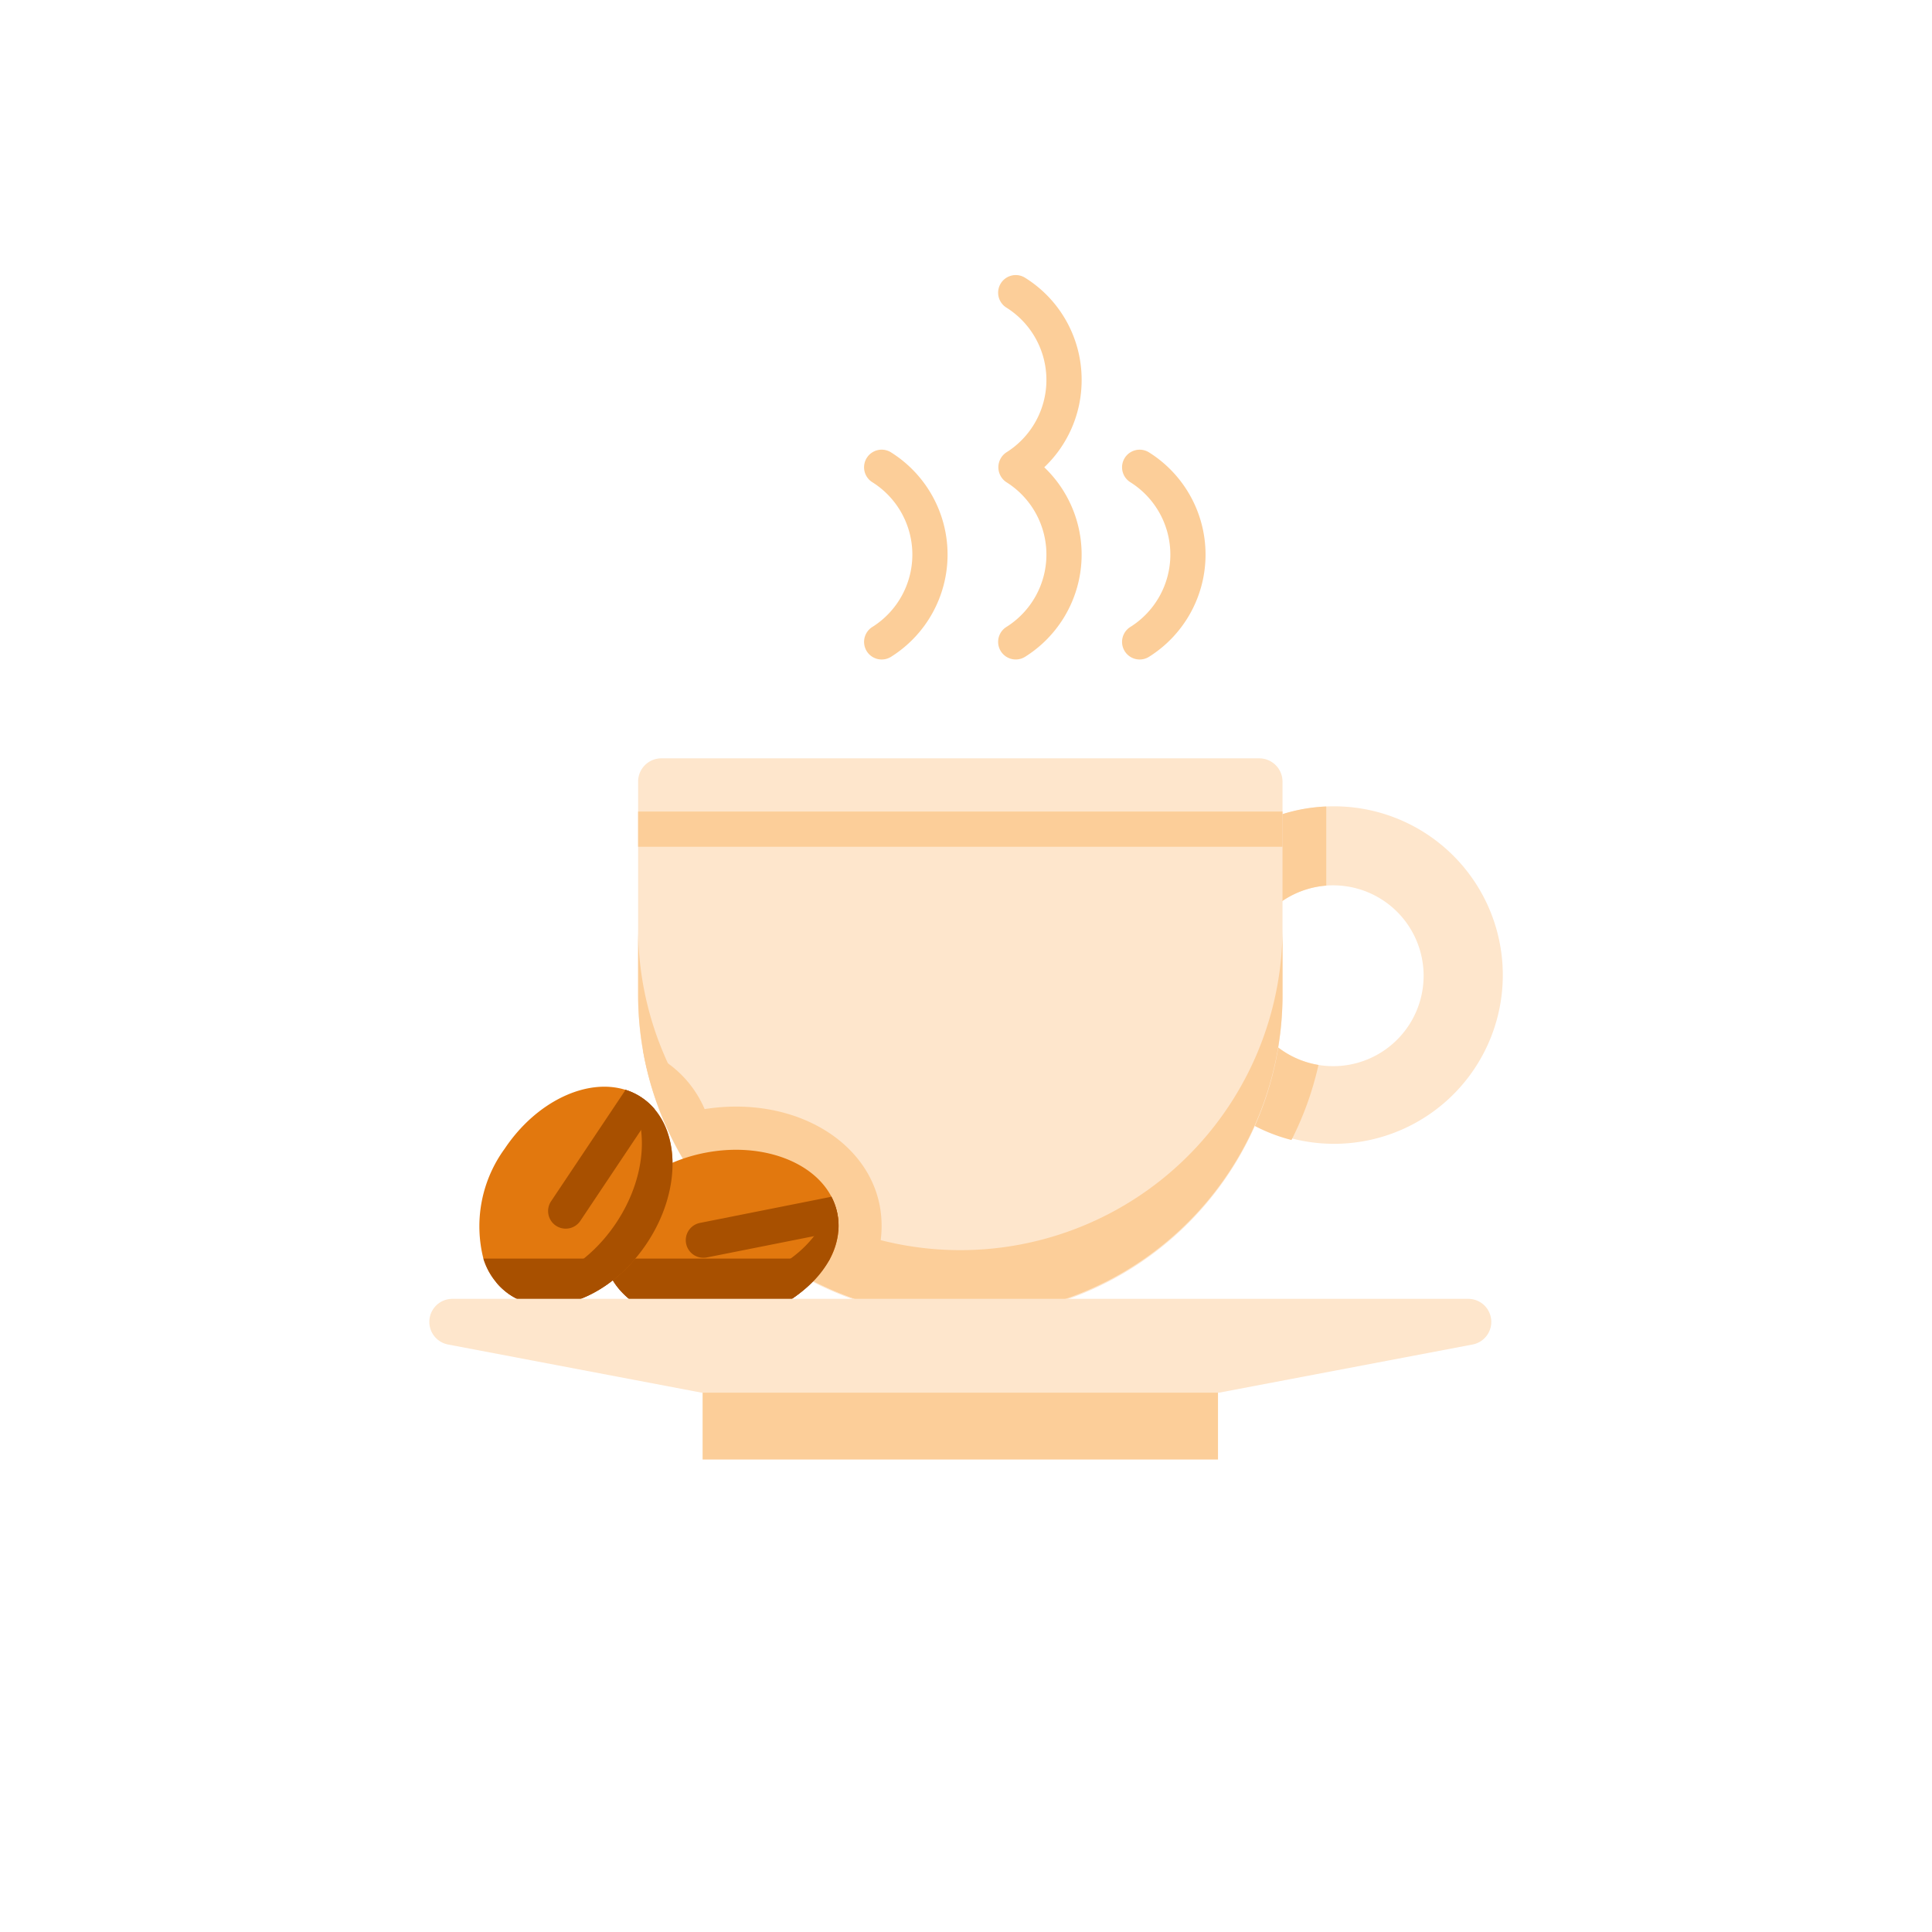 <svg xmlns="http://www.w3.org/2000/svg" width="108" height="108" viewBox="0 0 108 108">
  <g id="Group_16923" data-name="Group 16923" transform="translate(-629 -2632)">
    <circle id="Ellipse_2634" data-name="Ellipse 2634" cx="54" cy="54" r="54" transform="translate(629 2632)" fill="none"/>
    <g id="coffee-cup" transform="translate(628.982 2647.377)">
      <path id="Path_46600" data-name="Path 46600" d="M350.973,229.64q-.2,0-.39.01a9.433,9.433,0,1,0,.39-.01Zm0,14.525a5,5,0,0,1-.826-.068,5.054,5.054,0,0,1,.435-10.026q.193-.015.39-.014a5.054,5.054,0,0,1,0,10.108Z" transform="translate(-276.427 -199.943)" fill="#fee6cc"/>
      <path id="Path_46601" data-name="Path 46601" d="M345.92,239.176a5.054,5.054,0,0,0,4.228,4.986,17.786,17.786,0,0,1-1.508,4.194,9.471,9.471,0,0,1,1.944-18.643v4.423A5.054,5.054,0,0,0,345.92,239.176Z" transform="translate(-276.427 -200.007)" fill="#fcce99"/>
      <path id="Path_46602" data-name="Path 46602" d="M150.286,210.21V221.9a18.012,18.012,0,1,1-36.022.2V210.21a1.3,1.3,0,0,1,1.3-1.3h33.422A1.3,1.3,0,0,1,150.286,210.21Z" transform="translate(-78.575 -181.895)" fill="#fee6cc"/>
      <g id="Group_16887" data-name="Group 16887" transform="translate(35.689 36.492)">
        <path id="Path_46603" data-name="Path 46603" d="M128.962,347.861a7.565,7.565,0,0,1-.736,1.139,18.03,18.03,0,0,1-11.862-13.9,5.921,5.921,0,0,1,1.261.638,6.1,6.1,0,0,1,2.186,2.652,11.4,11.4,0,0,1,1.756-.14c4.082,0,7.383,2.265,8.027,5.507A6.185,6.185,0,0,1,128.962,347.861Z" transform="translate(-116.093 -328.26)" fill="#fcce99"/>
        <path id="Path_46604" data-name="Path 46604" d="M150.287,282.185V285.9a18.011,18.011,0,0,1-36.023,0v-3.712a18.011,18.011,0,0,0,36.023,0Z" transform="translate(-114.264 -282.185)" fill="#fcce99"/>
        <rect id="Rectangle_11899" data-name="Rectangle 11899" width="28.811" height="4.738" transform="translate(3.605 24.981)" fill="#fcce99"/>
      </g>
      <path id="Path_46605" data-name="Path 46605" d="M112.477,382.658a4.069,4.069,0,0,1-.459,1.525,7.385,7.385,0,0,1-5.163,3.456c-3.591.713-6.918-.8-7.432-3.39,0-.022-.008-.043-.01-.066-.461-2.563,2.022-5.2,5.58-5.907,3.132-.621,6.062.451,7.1,2.452a3.506,3.506,0,0,1,.385,1.93Z" transform="translate(-65.596 -329.204)" fill="#e2780e"/>
      <g id="Group_16888" data-name="Group 16888" transform="translate(33.761 51.481)">
        <path id="Path_46606" data-name="Path 46606" d="M112.386,425.138a7.384,7.384,0,0,1-5.163,3.455c-3.59.713-6.917-.8-7.431-3.39,0-.022-.008-.043-.011-.066Z" transform="translate(-99.726 -421.641)" fill="#a85000"/>
        <path id="Path_46607" data-name="Path 46607" d="M106.852,405.045c-3.589.713-6.916-.8-7.43-3.389a3.461,3.461,0,0,1-.048-1.04c1.057,1.973,3.969,3.027,7.076,2.41s5.395-2.705,5.617-4.933a3.458,3.458,0,0,1,.354.98C112.935,401.658,110.442,404.332,106.852,405.045Z" transform="translate(-99.356 -398.093)" fill="#a85000"/>
        <path id="Path_46608" data-name="Path 46608" d="M143.389,400.347l-7.354,1.462a.965.965,0,0,1-.193.018.984.984,0,0,1-.19-1.949L143,398.416a3.507,3.507,0,0,1,.385,1.931Z" transform="translate(-130.268 -398.374)" fill="#a85000"/>
      </g>
      <path id="Path_46609" data-name="Path 46609" d="M54.8,359.606a9.6,9.6,0,0,1-.635.841c-2.058,2.425-5.038,3.339-7.015,2.016a3.778,3.778,0,0,1-1.478-2.016,7.357,7.357,0,0,1,1.192-6.145c1.774-2.654,4.605-3.966,6.754-3.286a3.481,3.481,0,0,1,1.635,1.095C56.7,353.835,56.571,356.952,54.8,359.606Z" transform="translate(-18.632 -305.468)" fill="#e2780e"/>
      <g id="Group_16889" data-name="Group 16889" transform="translate(27.04 45.534)">
        <path id="Path_46610" data-name="Path 46610" d="M55.877,425.138c-2.058,2.426-5.039,3.338-7.015,2.016a3.781,3.781,0,0,1-1.478-2.016Z" transform="translate(-47.384 -415.693)" fill="#a85000"/>
        <path id="Path_46611" data-name="Path 46611" d="M61.278,360.706c-2.033,3.043-5.458,4.322-7.65,2.857a3.464,3.464,0,0,1-.77-.7c2.143.648,4.947-.666,6.707-3.3s1.9-5.727.484-7.46a3.461,3.461,0,0,1,.943.443C63.184,354.009,63.311,357.664,61.278,360.706Z" transform="translate(-52.15 -352.102)" fill="#a85000"/>
        <path id="Path_46612" data-name="Path 46612" d="M81.3,353.3l-4.164,6.23a.984.984,0,1,1-1.637-1.093l4.166-6.231A3.481,3.481,0,0,1,81.3,353.3Z" transform="translate(-71.716 -352.196)" fill="#a85000"/>
      </g>
      <path id="Path_46613" data-name="Path 46613" d="M24.018,443.825h0a1.288,1.288,0,0,0,1.047,1.265l14.177,2.693H68.158l14.177-2.693a1.287,1.287,0,0,0,1.047-1.265h0a1.288,1.288,0,0,0-1.288-1.288H25.305A1.288,1.288,0,0,0,24.018,443.825Z" transform="translate(0 -385.308)" fill="#fee6cc"/>
      <g id="Group_16890" data-name="Group 16890" transform="translate(35.688 0)">
        <rect id="Rectangle_11900" data-name="Rectangle 11900" width="36.022" height="1.969" transform="translate(0 29.989)" fill="#fcce99"/>
        <path id="Path_46614" data-name="Path 46614" d="M274.559,5.864A6.716,6.716,0,0,0,271.4.151a.984.984,0,0,0-1.049,1.666,4.777,4.777,0,0,1,0,8.094,1,1,0,0,0,0,1.666,4.777,4.777,0,0,1,0,8.094.984.984,0,1,0,1.049,1.666,6.745,6.745,0,0,0,1.07-10.593A6.706,6.706,0,0,0,274.559,5.864Z" transform="translate(-249.765 0)" fill="#fcce99"/>
        <path id="Path_46615" data-name="Path 46615" d="M324.967,75.624a.984.984,0,1,0-1.048,1.666,4.777,4.777,0,0,1,0,8.094.984.984,0,1,0,1.048,1.666,6.746,6.746,0,0,0,0-11.426Z" transform="translate(-296.405 -65.712)" fill="#fcce99"/>
        <path id="Path_46616" data-name="Path 46616" d="M213.449,75.623A.984.984,0,0,0,212.4,77.29a4.777,4.777,0,0,1,0,8.094.984.984,0,1,0,1.049,1.666,6.746,6.746,0,0,0,0-11.426Z" transform="translate(-199.308 -65.712)" fill="#fcce99"/>
      </g>
    </g>
  </g>
</svg>
